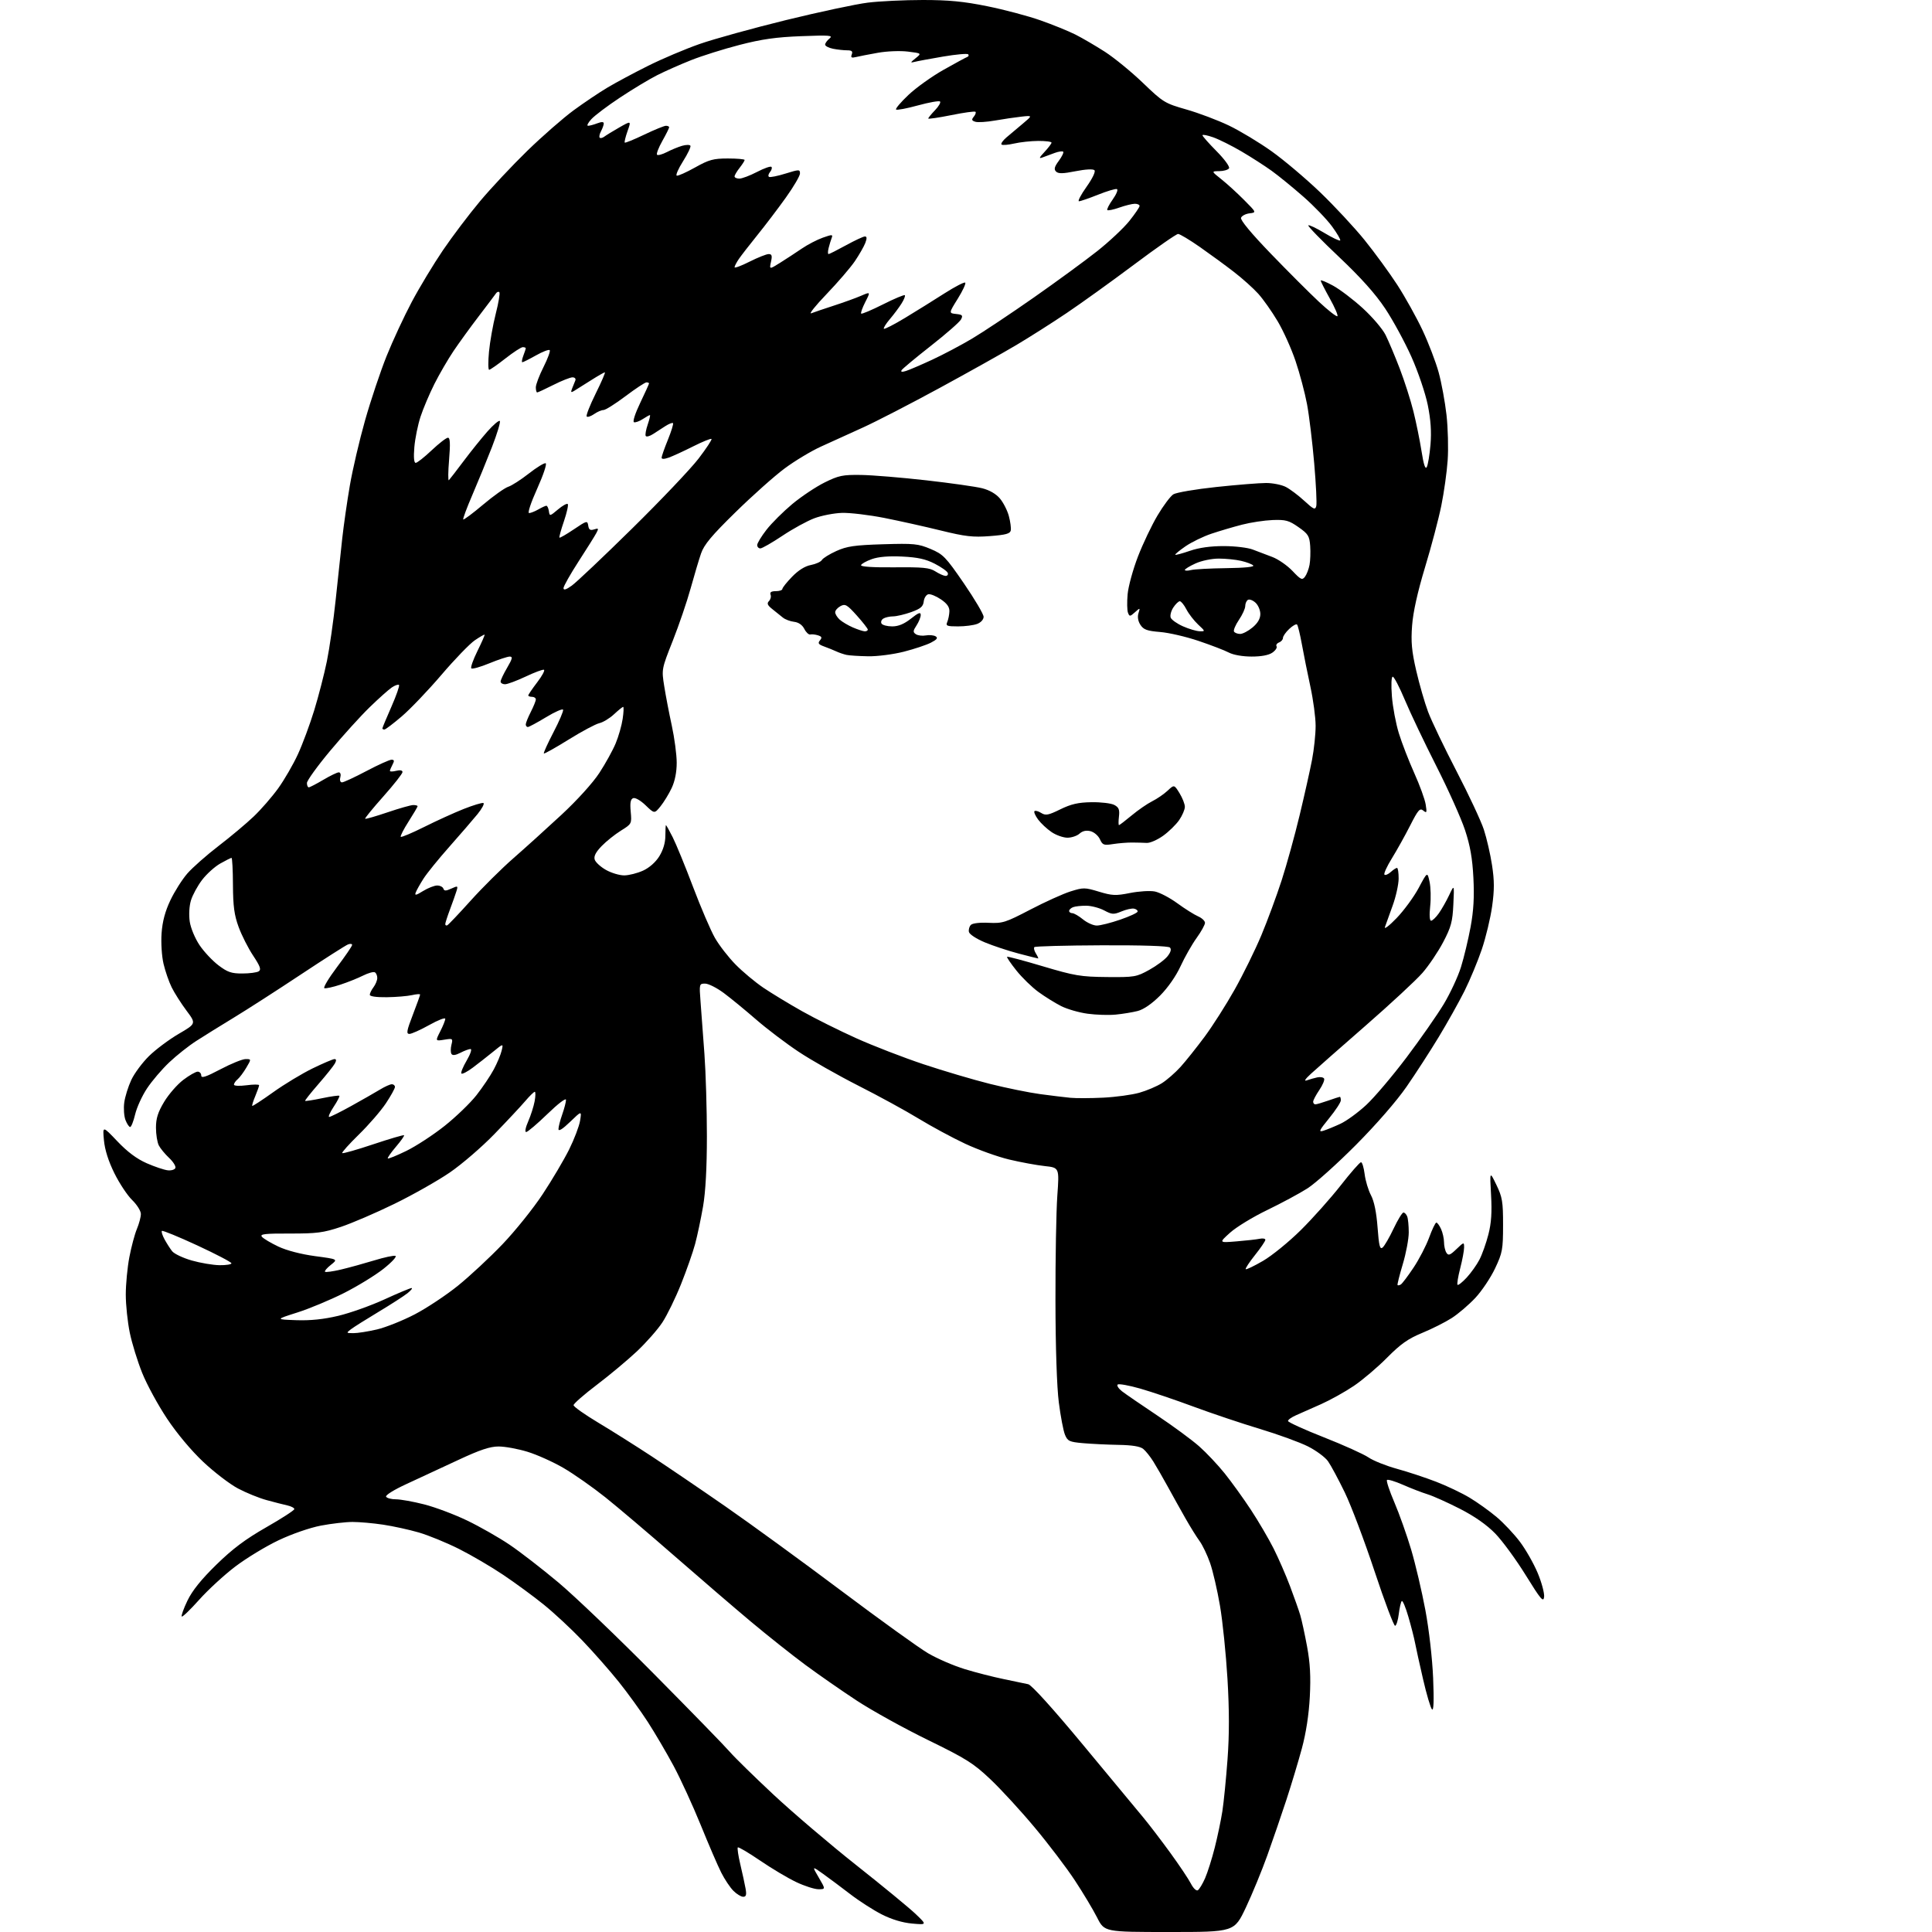 <?xml version="1.0" encoding="UTF-8" standalone="no"?>
<svg 
  version="1.1" 
  xmlns="http://www.w3.org/2000/svg" 
  xmlns:xlink="http://www.w3.org/1999/xlink" 
  xmlns:svg="http://www.w3.org/2000/svg"
  xmlns:rdf="http://www.w3.org/1999/02/22-rdf-syntax-ns#"
  xmlns:cc="http://creativecommons.org/ns#"
  xmlns:dc="http://purl.org/dc/elements/1.1/"
  viewBox="0 0 768 768"
  width="768"
  height="768"
>
<style>svg {background-color: white; }</style>"
<path stroke="none" fill="black" fill-rule="evenodd" d="M464.84,768.00C439.03,768.00 439.03,768.00 436.12,762.25C434.52,759.09 430.54,752.45 427.28,747.50C424.02,742.54 416.85,733.09 411.34,726.50C405.84,719.90 397.89,711.25 393.70,707.29C386.95,700.90 384.08,699.10 368.78,691.63C359.28,686.99 346.60,679.97 340.61,676.04C334.62,672.11 325.40,665.70 320.11,661.79C314.83,657.88 305.10,650.16 298.50,644.63C291.90,639.10 278.26,627.38 268.18,618.58C258.11,609.78 245.73,599.28 240.68,595.24C235.63,591.21 228.12,585.94 224.00,583.54C219.88,581.14 213.42,578.24 209.64,577.09C205.87,575.94 200.73,575.00 198.21,575.00C194.75,575.00 190.78,576.33 182.06,580.41C175.70,583.39 166.53,587.65 161.67,589.88C156.60,592.21 153.12,594.38 153.48,594.97C153.83,595.54 155.59,596.00 157.40,596.00C159.20,596.00 164.24,596.90 168.59,598.01C172.94,599.11 180.63,602.00 185.68,604.43C190.74,606.86 198.32,611.18 202.54,614.03C206.76,616.87 215.50,623.64 221.97,629.06C228.44,634.48 245.67,650.97 260.25,665.71C274.84,680.44 288.29,694.26 290.14,696.42C291.99,698.57 299.80,706.22 307.50,713.42C315.21,720.61 330.04,733.25 340.47,741.50C350.90,749.75 361.48,758.45 363.97,760.83C368.50,765.17 368.50,765.17 362.56,764.64C358.74,764.30 354.45,763.00 350.54,761.02C347.19,759.32 341.54,755.69 337.98,752.95C334.41,750.21 329.53,746.56 327.13,744.85C322.76,741.74 322.76,741.74 325.48,746.37C328.19,751.00 328.19,751.00 325.35,751.00C323.78,751.00 319.80,749.72 316.50,748.15C313.20,746.59 306.74,742.74 302.14,739.60C297.53,736.46 293.55,734.11 293.29,734.38C293.02,734.65 293.48,737.71 294.30,741.18C295.13,744.66 296.06,748.96 296.38,750.75C296.82,753.24 296.60,754.00 295.43,754.00C294.59,754.00 292.84,752.93 291.54,751.63C290.23,750.32 288.05,747.06 286.70,744.38C285.34,741.69 281.68,733.20 278.56,725.50C275.43,717.80 270.58,707.23 267.78,702.00C264.97,696.77 260.35,688.90 257.51,684.50C254.66,680.10 249.45,672.90 245.92,668.50C242.39,664.10 235.90,656.73 231.50,652.13C227.10,647.53 220.16,641.08 216.08,637.80C212.01,634.51 204.79,629.22 200.04,626.03C195.30,622.84 187.39,618.21 182.46,615.73C177.53,613.26 170.35,610.31 166.50,609.19C162.65,608.07 156.26,606.67 152.31,606.08C148.35,605.48 142.88,605.00 140.15,605.00C137.41,605.00 131.74,605.66 127.53,606.46C123.13,607.31 116.00,609.78 110.70,612.30C105.64,614.70 97.90,619.41 93.50,622.75C89.10,626.09 82.64,632.04 79.14,635.97C75.64,639.89 72.54,642.87 72.25,642.59C71.97,642.30 72.98,639.46 74.51,636.28C76.43,632.29 79.99,627.86 85.99,622.00C92.47,615.66 97.52,611.88 105.84,607.12C111.98,603.62 117.00,600.36 117.00,599.89C117.00,599.42 115.76,598.77 114.25,598.43C112.74,598.10 109.03,597.15 106.00,596.32C102.97,595.50 97.84,593.41 94.60,591.69C91.35,589.97 85.15,585.22 80.81,581.14C76.06,576.67 70.33,569.83 66.42,563.95C62.84,558.58 58.40,550.43 56.55,545.83C54.69,541.23 52.46,534.01 51.59,529.78C50.72,525.55 50.00,518.73 50.00,514.63C50.00,510.53 50.64,503.83 51.42,499.74C52.20,495.65 53.55,490.61 54.42,488.53C55.29,486.45 56.00,483.77 56.00,482.57C56.00,481.37 54.44,478.88 52.54,477.04C50.64,475.20 47.46,470.40 45.47,466.38C43.11,461.61 41.67,457.07 41.32,453.29C40.77,447.50 40.77,447.50 46.64,453.67C50.65,457.89 54.34,460.65 58.31,462.40C61.51,463.80 65.28,465.07 66.71,465.22C68.13,465.37 69.49,464.94 69.72,464.27C69.96,463.59 68.83,461.79 67.20,460.27C65.58,458.74 63.74,456.52 63.13,455.32C62.51,454.11 62.00,450.94 62.00,448.27C62.00,444.57 62.77,442.13 65.25,438.00C67.04,435.02 70.45,431.10 72.83,429.29C75.21,427.48 77.80,426.00 78.58,426.00C79.36,426.00 80.00,426.69 80.00,427.54C80.00,428.71 81.85,428.11 87.67,425.04C91.88,422.82 96.37,421.00 97.63,421.00C99.93,421.00 99.93,421.00 97.91,424.42C96.80,426.30 95.24,428.38 94.45,429.04C93.65,429.70 93.00,430.66 93.00,431.16C93.00,431.67 95.17,431.78 98.00,431.41C100.75,431.04 103.00,431.04 103.00,431.40C103.00,431.77 102.32,433.69 101.49,435.69C100.65,437.68 100.11,439.44 100.27,439.61C100.44,439.77 104.18,437.33 108.59,434.18C112.99,431.03 120.04,426.77 124.24,424.72C128.44,422.68 132.37,421.00 132.97,421.00C133.71,421.00 133.76,421.57 133.12,422.75C132.60,423.71 129.66,427.39 126.59,430.92C123.52,434.45 121.13,437.47 121.29,437.62C121.44,437.78 124.48,437.30 128.03,436.56C131.59,435.82 134.68,435.38 134.90,435.59C135.11,435.79 134.10,437.77 132.63,439.98C131.17,442.19 130.37,444.00 130.86,444.00C131.35,444.00 135.30,442.04 139.63,439.64C143.96,437.24 149.07,434.32 151.00,433.15C152.93,431.97 155.06,431.01 155.75,431.00C156.44,431.00 157.00,431.49 157.00,432.08C157.00,432.67 155.38,435.61 153.39,438.60C151.40,441.59 146.58,447.16 142.68,450.97C138.77,454.79 135.79,458.12 136.04,458.38C136.30,458.63 141.85,457.06 148.38,454.87C154.90,452.69 160.41,451.08 160.61,451.28C160.82,451.49 159.36,453.55 157.38,455.87C155.39,458.20 153.94,460.28 154.16,460.50C154.38,460.72 157.70,459.37 161.53,457.50C165.36,455.63 172.20,451.17 176.72,447.58C181.24,443.99 186.94,438.49 189.40,435.36C191.85,432.23 194.96,427.61 196.30,425.09C197.65,422.56 199.05,419.21 199.42,417.63C200.10,414.75 200.10,414.75 195.96,418.13C193.68,419.98 190.06,422.82 187.92,424.42C185.77,426.03 183.75,427.08 183.42,426.75C183.09,426.42 184.03,424.10 185.51,421.58C187.00,419.04 187.68,417.00 187.05,417.00C186.42,417.00 184.60,417.67 183.01,418.50C181.06,419.50 179.90,419.65 179.46,418.94C179.10,418.36 179.10,416.72 179.46,415.30C180.08,412.82 179.97,412.74 176.57,413.30C173.03,413.87 173.03,413.87 175.01,409.97C176.11,407.83 177.00,405.59 177.00,404.99C177.00,404.39 174.14,405.50 170.65,407.45C167.16,409.40 163.60,411.00 162.74,411.00C161.44,411.00 161.66,409.73 164.09,403.44C165.69,399.28 167.00,395.64 167.00,395.36C167.00,395.07 165.54,395.17 163.75,395.58C161.96,395.98 157.46,396.36 153.75,396.41C149.61,396.46 147.00,396.09 147.00,395.44C147.00,394.86 147.66,393.51 148.47,392.44C149.28,391.37 149.95,389.74 149.97,388.81C149.99,387.88 149.57,386.85 149.03,386.52C148.50,386.19 146.37,386.78 144.28,387.83C142.20,388.87 138.14,390.50 135.25,391.44C132.36,392.39 129.52,393.01 128.95,392.82C128.38,392.63 130.62,388.88 133.93,384.48C137.24,380.09 139.96,376.11 139.97,375.64C139.99,375.17 139.25,375.07 138.33,375.43C137.41,375.78 128.97,381.17 119.58,387.39C110.19,393.62 98.22,401.32 93.00,404.49C87.78,407.66 81.03,411.85 78.01,413.80C74.99,415.74 70.16,419.57 67.27,422.31C64.37,425.05 60.41,429.69 58.46,432.63C56.50,435.57 54.37,440.23 53.72,442.99C53.06,445.75 52.17,448.00 51.74,448.00C51.31,448.00 50.47,446.76 49.89,445.25C49.30,443.74 49.08,440.61 49.39,438.29C49.70,435.98 50.96,431.93 52.19,429.29C53.42,426.66 56.61,422.37 59.27,419.76C61.93,417.16 67.23,413.20 71.05,410.97C78.00,406.91 78.00,406.91 74.11,401.71C71.97,398.84 69.34,394.70 68.25,392.50C67.16,390.30 65.70,386.09 65.01,383.14C64.30,380.13 63.96,374.80 64.23,370.99C64.57,366.26 65.64,362.27 67.74,357.85C69.39,354.36 72.43,349.58 74.47,347.23C76.52,344.88 82.08,339.97 86.84,336.31C91.61,332.66 97.90,327.38 100.84,324.58C103.77,321.79 108.17,316.73 110.61,313.34C113.05,309.95 116.56,303.88 118.42,299.84C120.28,295.80 123.20,287.93 124.91,282.35C126.62,276.76 128.89,267.99 129.94,262.85C130.99,257.71 132.56,246.75 133.43,238.50C134.29,230.25 135.47,219.22 136.05,214.00C136.63,208.78 137.98,199.32 139.07,193.00C140.15,186.68 142.88,175.00 145.13,167.06C147.38,159.13 151.23,147.65 153.67,141.56C156.11,135.48 160.62,125.78 163.69,120.00C166.76,114.22 172.33,105.00 176.06,99.50C179.80,94.00 186.43,85.22 190.81,80.00C195.18,74.78 203.65,65.75 209.63,59.93C215.61,54.12 223.88,46.90 228.00,43.87C232.12,40.85 238.20,36.76 241.50,34.80C244.80,32.83 252.04,28.95 257.60,26.18C263.15,23.40 272.37,19.50 278.10,17.49C283.82,15.49 299.30,11.21 312.50,7.97C325.70,4.74 340.31,1.62 344.97,1.05C349.63,0.47 359.48,0.00 366.85,0.00C377.15,-0.00 383.08,0.57 392.48,2.48C399.20,3.84 408.71,6.36 413.60,8.09C418.50,9.81 424.75,12.36 427.50,13.74C430.25,15.13 435.54,18.22 439.26,20.61C442.97,23.01 449.77,28.57 454.35,32.97C462.38,40.68 463.01,41.07 471.59,43.52C476.49,44.92 484.10,47.79 488.50,49.90C492.90,52.01 500.53,56.61 505.46,60.12C510.39,63.63 519.06,70.96 524.74,76.40C530.41,81.85 538.37,90.40 542.42,95.40C546.46,100.41 552.33,108.44 555.45,113.25C558.57,118.07 563.08,126.17 565.47,131.25C567.86,136.34 570.75,143.88 571.88,148.00C573.02,152.12 574.42,159.76 575.01,164.97C575.59,170.18 575.80,178.28 575.47,182.97C575.15,187.66 574.01,195.78 572.94,201.02C571.88,206.26 568.97,217.28 566.47,225.52C563.50,235.35 561.73,243.31 561.33,248.67C560.84,255.19 561.17,258.80 562.97,266.60C564.21,271.98 566.33,279.33 567.68,282.94C569.03,286.55 574.11,297.15 578.96,306.50C583.82,315.85 588.72,326.32 589.85,329.76C590.98,333.21 592.45,339.59 593.11,343.94C594.05,350.07 594.06,353.75 593.14,360.30C592.49,364.94 590.65,372.62 589.05,377.36C587.44,382.10 584.33,389.58 582.14,393.97C579.94,398.36 575.34,406.57 571.92,412.22C568.49,417.88 562.74,426.77 559.13,431.98C555.23,437.63 547.11,446.97 539.04,455.09C531.59,462.59 522.91,470.37 519.74,472.40C516.57,474.42 509.37,478.29 503.74,481.01C498.11,483.72 491.48,487.76 489.00,489.99C484.50,494.05 484.50,494.05 491.50,493.47C495.35,493.16 499.51,492.69 500.75,492.43C501.99,492.17 503.00,492.36 503.00,492.85C503.00,493.34 501.15,496.07 498.88,498.91C496.61,501.76 494.95,504.29 495.19,504.52C495.43,504.76 498.51,503.28 502.05,501.23C505.59,499.18 512.35,493.68 517.08,489.00C521.81,484.32 528.93,476.34 532.92,471.25C536.90,466.16 540.54,462.00 541.02,462.00C541.49,462.00 542.14,464.14 542.47,466.75C542.79,469.36 543.93,473.13 544.98,475.12C546.24,477.49 547.15,481.90 547.60,487.87C548.16,495.32 548.53,496.80 549.62,495.90C550.35,495.29 552.31,491.92 553.97,488.40C555.64,484.88 557.40,482.00 557.89,482.00C558.38,482.00 559.06,482.71 559.39,483.58C559.73,484.45 560.00,487.29 560.00,489.89C560.00,492.49 558.93,498.19 557.62,502.56C556.31,506.93 555.38,510.66 555.55,510.85C555.73,511.04 556.31,510.92 556.86,510.59C557.41,510.25 559.67,507.25 561.90,503.91C564.13,500.58 566.92,495.19 568.11,491.93C569.30,488.67 570.59,486.00 570.97,486.00C571.36,486.00 572.20,487.15 572.84,488.55C573.48,489.95 574.01,492.31 574.02,493.80C574.02,495.28 574.45,497.17 574.97,497.98C575.75,499.22 576.41,498.98 578.95,496.55C581.95,493.68 582.00,493.67 582.00,495.92C582.00,497.18 581.30,500.91 580.44,504.22C579.59,507.52 579.12,510.45 579.39,510.73C579.67,511.01 581.31,509.72 583.02,507.87C584.74,506.01 587.02,502.81 588.09,500.75C589.17,498.69 590.77,494.19 591.65,490.75C592.83,486.18 593.11,481.95 592.72,475.00C592.18,465.50 592.18,465.50 594.84,471.00C597.20,475.89 597.50,477.67 597.49,487.00C597.48,496.71 597.25,498.01 594.31,504.22C592.56,507.92 589.03,513.19 586.47,515.93C583.90,518.67 579.69,522.27 577.11,523.93C574.53,525.59 569.22,528.26 565.31,529.87C559.71,532.18 556.76,534.27 551.35,539.73C547.58,543.54 541.65,548.57 538.18,550.91C534.70,553.26 528.85,556.52 525.18,558.16C521.50,559.80 517.04,561.78 515.25,562.56C513.46,563.33 512.00,564.37 512.00,564.86C512.00,565.34 518.41,568.27 526.25,571.35C534.09,574.44 542.08,578.04 544.01,579.36C545.94,580.67 551.04,582.71 555.35,583.89C559.65,585.07 566.64,587.38 570.89,589.02C575.13,590.65 581.15,593.52 584.25,595.39C587.35,597.26 592.16,600.70 594.94,603.05C597.72,605.39 601.87,609.80 604.17,612.85C606.47,615.89 609.65,621.47 611.24,625.25C612.82,629.02 613.98,633.32 613.81,634.79C613.54,637.09 612.50,635.85 606.50,626.16C602.65,619.94 597.19,612.48 594.36,609.58C591.01,606.14 586.16,602.75 580.36,599.78C575.49,597.29 569.70,594.69 567.50,594.01C565.30,593.33 560.90,591.64 557.73,590.24C554.56,588.85 551.68,587.98 551.35,588.32C551.01,588.66 552.33,592.66 554.29,597.22C556.24,601.77 559.24,610.23 560.96,616.00C562.67,621.77 565.21,632.58 566.60,640.00C568.06,647.81 569.36,659.19 569.69,667.00C570.06,676.09 569.92,680.17 569.24,679.50C568.68,678.95 567.08,673.55 565.69,667.50C564.29,661.45 562.85,654.92 562.49,653.00C562.13,651.08 560.94,646.42 559.84,642.65C558.75,638.89 557.57,636.10 557.22,636.45C556.87,636.80 556.34,639.10 556.04,641.57C555.74,644.04 555.09,646.16 554.59,646.28C554.08,646.40 550.41,636.67 546.43,624.67C542.45,612.66 537.12,598.54 534.59,593.31C532.05,588.07 529.04,582.47 527.90,580.86C526.76,579.25 523.18,576.61 519.95,574.98C516.73,573.35 508.11,570.21 500.80,568.01C493.48,565.81 481.65,561.83 474.50,559.18C467.35,556.52 457.79,553.29 453.27,551.99C448.74,550.70 444.69,549.97 444.28,550.39C443.87,550.80 444.65,552.00 446.01,553.06C447.38,554.12 453.68,558.44 460.00,562.66C466.32,566.88 473.84,572.42 476.71,574.96C479.58,577.50 484.14,582.34 486.85,585.72C489.56,589.10 494.25,595.61 497.26,600.18C500.27,604.76 504.32,611.67 506.27,615.54C508.22,619.41 511.16,626.16 512.81,630.54C514.46,634.92 516.29,640.08 516.86,642.00C517.44,643.92 518.66,649.55 519.58,654.50C520.80,661.12 521.09,666.41 520.67,674.50C520.30,681.56 519.17,688.90 517.52,695.00C516.11,700.23 513.33,709.45 511.35,715.50C509.36,721.55 505.97,731.45 503.80,737.50C501.63,743.55 497.79,752.89 495.26,758.25C490.65,768.00 490.65,768.00 464.84,768.00zM476.16,751.40C476.74,751.04 478.04,748.89 479.04,746.62C480.03,744.35 481.76,738.90 482.87,734.50C483.99,730.10 485.35,723.58 485.91,720.00C486.46,716.42 487.39,707.14 487.96,699.37C488.69,689.49 488.68,679.85 487.94,667.37C487.35,657.54 486.02,644.46 484.96,638.30C483.91,632.13 482.14,624.48 481.02,621.30C479.90,618.11 478.03,614.20 476.86,612.61C475.69,611.02 473.17,606.97 471.26,603.61C469.35,600.25 466.19,594.58 464.23,591.00C462.27,587.42 459.67,582.92 458.47,580.99C457.26,579.05 455.47,576.80 454.48,575.99C453.26,574.97 450.11,574.45 444.59,574.36C440.14,574.28 433.80,573.97 430.50,573.68C425.08,573.20 424.39,572.87 423.34,570.32C422.70,568.77 421.60,563.00 420.90,557.50C420.11,551.40 419.59,535.60 419.56,517.00C419.53,500.23 419.86,481.47 420.30,475.33C421.10,464.16 421.10,464.16 415.30,463.53C412.11,463.19 405.75,462.02 401.17,460.93C396.59,459.84 388.72,457.01 383.67,454.65C378.63,452.29 370.33,447.81 365.22,444.70C360.12,441.58 349.32,435.68 341.22,431.58C333.13,427.47 322.40,421.39 317.40,418.05C312.39,414.72 304.80,408.96 300.53,405.25C296.26,401.54 290.50,396.81 287.73,394.75C284.96,392.69 281.62,391.00 280.30,391.00C277.96,391.00 277.93,391.12 278.48,398.25C278.78,402.24 279.48,411.55 280.02,418.95C280.56,426.35 281.00,441.03 281.00,451.57C281.00,464.27 280.48,473.73 279.47,479.62C278.62,484.50 277.21,491.20 276.32,494.50C275.44,497.80 272.91,505.00 270.71,510.50C268.51,516.00 265.18,522.83 263.31,525.67C261.44,528.52 256.88,533.69 253.19,537.17C249.49,540.65 242.31,546.65 237.23,550.50C232.16,554.35 228.00,557.98 228.00,558.58C228.00,559.17 232.39,562.28 237.75,565.49C243.11,568.70 252.68,574.73 259.00,578.88C265.32,583.03 278.60,592.05 288.50,598.92C298.40,605.79 319.07,620.84 334.43,632.37C349.80,643.91 365.32,655.08 368.93,657.20C372.54,659.32 379.10,662.16 383.50,663.50C387.90,664.85 394.88,666.63 399.00,667.47C403.12,668.31 407.51,669.23 408.74,669.51C410.11,669.83 418.54,679.16 430.66,693.77C441.48,706.82 452.21,719.75 454.49,722.50C456.78,725.25 461.59,731.55 465.19,736.50C468.79,741.45 472.49,746.98 473.41,748.78C474.35,750.62 475.56,751.77 476.16,751.40zM140.50,529.95C142.15,529.96 146.37,529.29 149.88,528.47C153.38,527.64 160.13,524.94 164.88,522.47C169.62,520.00 177.35,514.87 182.05,511.08C186.75,507.28 194.72,499.86 199.76,494.59C204.80,489.32 211.98,480.38 215.71,474.72C219.45,469.07 224.17,461.08 226.22,456.97C228.26,452.86 230.23,447.70 230.59,445.50C231.24,441.50 231.24,441.50 226.62,445.96C223.62,448.86 222.00,449.86 222.00,448.83C222.00,447.96 222.67,445.34 223.50,443.00C224.32,440.66 225.00,438.05 225.00,437.21C225.00,436.32 221.84,438.73 217.61,442.83C213.54,446.77 209.74,450.00 209.16,450.00C208.56,450.00 208.90,448.20 209.98,445.75C211.00,443.41 212.15,439.81 212.53,437.75C212.91,435.69 212.93,434.00 212.58,434.00C212.23,434.00 210.50,435.69 208.75,437.75C206.99,439.81 201.50,445.69 196.54,450.80C191.59,455.92 183.60,462.80 178.80,466.09C173.99,469.38 164.08,474.99 156.78,478.55C149.48,482.12 139.90,486.24 135.50,487.71C128.54,490.03 125.91,490.37 115.26,490.35C105.24,490.32 103.22,490.55 104.11,491.63C104.71,492.36 107.65,494.11 110.65,495.53C113.95,497.09 119.68,498.58 125.24,499.33C134.39,500.55 134.39,500.55 131.54,502.79C129.98,504.02 128.92,505.26 129.20,505.54C129.48,505.82 132.36,505.42 135.61,504.65C138.85,503.88 144.75,502.25 148.73,501.04C152.70,499.82 156.51,499.00 157.19,499.23C157.87,499.46 155.74,501.76 152.46,504.36C149.18,506.96 142.08,511.31 136.68,514.03C131.28,516.75 122.96,520.22 118.18,521.74C109.50,524.50 109.50,524.50 117.74,524.79C123.41,524.99 128.62,524.45 134.48,523.06C139.16,521.95 147.43,519.01 152.85,516.52C158.27,514.03 163.11,512.01 163.61,512.02C164.10,512.03 163.38,512.95 162.00,514.06C160.62,515.16 155.45,518.50 150.50,521.47C145.55,524.44 140.60,527.56 139.50,528.40C137.57,529.89 137.60,529.94 140.50,529.95zM87.25,502.93C89.86,502.97 92.00,502.63 92.00,502.18C92.00,501.73 85.90,498.54 78.44,495.08C70.97,491.62 64.64,489.03 64.36,489.31C64.08,489.59 64.55,491.09 65.41,492.66C66.26,494.22 67.62,496.35 68.43,497.38C69.25,498.41 72.74,500.07 76.20,501.06C79.67,502.05 84.64,502.89 87.25,502.93zM526.10,449.48C527.42,449.07 530.47,447.82 532.88,446.70C535.28,445.58 539.88,442.23 543.09,439.25C546.30,436.28 553.50,427.79 559.08,420.40C564.66,413.00 571.34,403.42 573.93,399.12C576.51,394.82 579.59,388.20 580.77,384.40C581.95,380.61 583.66,373.45 584.58,368.50C585.78,362.02 586.09,356.54 585.70,348.96C585.31,341.22 584.42,336.17 582.37,329.96C580.83,325.31 575.70,313.85 570.95,304.50C566.21,295.15 560.59,283.34 558.46,278.25C556.32,273.16 554.16,269.00 553.64,269.00C553.09,269.00 552.95,272.16 553.30,276.75C553.63,281.01 554.88,287.65 556.07,291.50C557.26,295.35 560.01,302.45 562.18,307.28C564.36,312.12 566.41,317.74 566.73,319.78C567.26,323.06 567.15,323.35 565.78,322.22C564.43,321.11 563.73,321.91 560.56,328.16C558.54,332.13 555.27,338.00 553.29,341.21C551.31,344.41 549.99,347.32 550.34,347.68C550.70,348.03 551.81,347.57 552.82,346.66C553.83,345.75 554.96,345.00 555.33,345.00C555.70,345.00 555.99,346.91 555.98,349.25C555.97,351.59 554.90,356.43 553.60,360.00C552.31,363.57 550.93,367.40 550.54,368.50C550.15,369.60 552.23,368.01 555.16,364.97C558.10,361.92 562.05,356.52 563.95,352.97C567.40,346.50 567.40,346.50 568.27,350.50C568.75,352.70 568.86,357.09 568.52,360.25C568.14,363.76 568.28,366.00 568.88,366.00C569.42,366.00 570.80,364.68 571.95,363.07C573.09,361.46 574.95,358.20 576.07,355.82C578.11,351.50 578.11,351.50 577.73,359.51C577.41,366.40 576.84,368.51 573.68,374.53C571.65,378.39 567.93,383.90 565.41,386.78C562.90,389.66 552.72,399.10 542.79,407.76C532.87,416.41 523.12,425.00 521.13,426.83C518.80,428.97 518.22,429.91 519.50,429.45C520.60,429.06 522.46,428.53 523.63,428.28C524.81,428.02 526.02,428.23 526.34,428.74C526.65,429.25 525.81,431.29 524.46,433.28C523.11,435.27 522.00,437.37 522.00,437.95C522.00,438.53 522.39,439.00 522.87,439.00C523.36,439.00 525.66,438.32 528.00,437.50C530.34,436.68 532.42,436.00 532.63,436.00C532.83,436.00 533.00,436.63 533.00,437.41C533.00,438.18 530.91,441.38 528.35,444.52C524.34,449.45 524.03,450.13 526.10,449.48zM438.50,436.34C443.45,436.10 449.92,435.22 452.87,434.39C455.82,433.56 459.87,431.84 461.87,430.58C463.87,429.32 467.21,426.40 469.29,424.10C471.37,421.80 475.67,416.40 478.86,412.11C482.04,407.82 487.42,399.38 490.80,393.36C494.18,387.34 498.95,377.65 501.39,371.82C503.83,366.00 507.47,356.13 509.49,349.90C511.50,343.67 514.72,332.03 516.63,324.04C518.55,316.04 520.77,306.12 521.56,302.00C522.35,297.88 522.99,291.80 522.98,288.50C522.98,285.20 522.04,278.23 520.91,273.00C519.78,267.77 518.26,260.21 517.53,256.19C516.80,252.16 515.93,248.60 515.60,248.27C515.27,247.93 513.87,248.71 512.50,250.00C511.12,251.29 510.00,252.90 510.00,253.57C510.00,254.24 509.30,255.06 508.44,255.39C507.58,255.72 507.13,256.41 507.45,256.92C507.77,257.44 507.03,258.57 505.79,259.43C504.36,260.44 501.39,261.00 497.53,260.99C493.97,260.99 490.27,260.34 488.50,259.41C486.85,258.54 481.45,256.46 476.50,254.79C471.55,253.11 464.66,251.51 461.18,251.23C456.00,250.81 454.59,250.30 453.35,248.41C452.39,246.95 452.10,245.25 452.55,243.80C453.26,241.52 453.24,241.52 451.15,243.39C449.20,245.13 448.99,245.15 448.39,243.57C448.03,242.63 447.97,239.31 448.25,236.18C448.54,233.06 450.39,226.32 452.36,221.22C454.33,216.12 457.83,208.77 460.14,204.89C462.44,201.01 465.27,197.24 466.41,196.51C467.56,195.78 475.25,194.47 483.50,193.59C491.75,192.71 500.66,192.00 503.30,192.00C505.94,192.00 509.48,192.71 511.16,193.58C512.85,194.46 516.15,196.94 518.49,199.10C522.20,202.52 522.82,202.79 523.24,201.18C523.51,200.16 523.14,192.48 522.41,184.11C521.69,175.74 520.41,165.18 519.56,160.65C518.71,156.12 516.66,148.41 515.00,143.51C513.35,138.61 510.14,131.48 507.87,127.67C505.60,123.85 502.14,118.94 500.17,116.76C498.20,114.58 493.88,110.70 490.57,108.15C487.27,105.59 481.19,101.14 477.06,98.25C472.93,95.36 468.99,93.00 468.31,93.00C467.62,93.00 459.74,98.49 450.78,105.20C441.83,111.90 429.77,120.57 424.00,124.45C418.23,128.34 409.23,134.05 404.00,137.16C398.77,140.27 385.05,147.95 373.50,154.23C361.95,160.51 348.23,167.59 343.00,169.96C337.77,172.33 330.28,175.74 326.34,177.53C322.41,179.32 315.88,183.25 311.84,186.26C307.80,189.27 299.04,197.08 292.37,203.62C282.92,212.87 279.89,216.49 278.68,220.00C277.83,222.47 275.96,228.75 274.52,233.95C273.08,239.15 269.90,248.49 267.44,254.71C262.99,265.96 262.97,266.05 264.04,272.76C264.62,276.47 265.98,283.53 267.05,288.45C268.12,293.38 269.00,300.02 269.00,303.21C269.00,306.94 268.28,310.54 267.00,313.26C265.90,315.59 263.91,318.85 262.58,320.50C260.15,323.50 260.15,323.50 256.64,320.12C254.66,318.20 252.51,316.97 251.70,317.28C250.65,317.69 250.39,319.09 250.72,322.67C251.15,327.45 251.11,327.53 246.83,330.19C244.45,331.67 240.99,334.43 239.15,336.34C236.81,338.76 235.98,340.38 236.41,341.72C236.75,342.78 238.77,344.62 240.90,345.82C243.03,347.02 246.29,347.99 248.14,347.98C249.99,347.97 253.34,347.12 255.60,346.10C258.12,344.95 260.61,342.76 262.09,340.37C263.63,337.88 264.49,334.99 264.49,332.25C264.50,329.91 264.60,328.00 264.73,328.00C264.86,328.00 266.07,330.17 267.41,332.82C268.75,335.47 272.40,344.36 275.50,352.57C278.61,360.78 282.52,369.90 284.19,372.82C285.86,375.75 289.54,380.50 292.37,383.38C295.19,386.26 300.20,390.44 303.50,392.67C306.80,394.89 313.71,399.09 318.87,401.99C324.02,404.89 333.69,409.71 340.37,412.71C347.04,415.72 359.02,420.35 367.00,423.02C374.98,425.68 386.90,429.21 393.50,430.86C400.10,432.51 409.10,434.34 413.50,434.93C417.90,435.52 423.30,436.18 425.50,436.39C427.70,436.60 433.55,436.58 438.50,436.34zM443.50,403.32C440.75,403.59 435.73,403.43 432.35,402.97C428.97,402.52 424.24,401.15 421.85,399.95C419.46,398.74 415.38,396.21 412.79,394.32C410.20,392.43 406.26,388.60 404.03,385.79C401.79,382.99 400.13,380.54 400.33,380.34C400.53,380.14 406.95,381.85 414.59,384.13C427.18,387.88 429.59,388.29 440.00,388.39C450.97,388.49 451.74,388.36 456.84,385.54C459.78,383.91 463.06,381.47 464.12,380.12C465.41,378.48 465.72,377.32 465.06,376.66C464.44,376.04 454.12,375.71 437.92,375.77C423.55,375.83 411.51,376.15 411.18,376.49C410.85,376.82 411.12,377.97 411.80,379.05C412.47,380.12 412.86,381.00 412.67,381.00C412.48,381.00 408.99,380.12 404.91,379.05C400.83,377.98 394.80,375.98 391.50,374.61C388.11,373.20 385.35,371.39 385.16,370.45C384.97,369.54 385.32,368.28 385.94,367.66C386.60,367.00 389.54,366.65 393.01,366.83C398.54,367.10 399.70,366.73 409.55,361.59C415.38,358.55 422.57,355.29 425.53,354.36C430.64,352.75 431.23,352.75 436.86,354.46C442.11,356.05 443.55,356.11 449.21,354.98C452.74,354.28 457.17,354.01 459.06,354.38C460.95,354.75 464.98,356.85 468.00,359.06C471.02,361.27 474.74,363.60 476.25,364.26C477.76,364.91 479.00,366.07 479.00,366.84C479.00,367.60 477.50,370.32 475.66,372.87C473.83,375.41 470.96,380.45 469.30,384.06C467.47,388.04 464.25,392.65 461.13,395.78C457.85,399.05 454.61,401.28 452.24,401.89C450.18,402.41 446.25,403.06 443.50,403.32zM96.33,386.98C99.17,386.98 102.11,386.59 102.85,386.12C103.91,385.44 103.43,384.11 100.63,379.88C98.66,376.92 96.07,371.80 94.86,368.50C93.12,363.76 92.65,360.25 92.60,351.75C92.58,345.84 92.32,341.01 92.03,341.02C91.74,341.03 89.72,342.04 87.55,343.27C85.37,344.50 82.12,347.44 80.32,349.80C78.53,352.15 76.54,355.82 75.90,357.94C75.22,360.20 75.03,363.70 75.43,366.37C75.81,368.92 77.53,373.04 79.31,375.69C81.06,378.30 84.45,381.91 86.83,383.72C90.44,386.46 92.01,387.00 96.33,386.98zM177.78,367.83C178.21,367.65 182.40,363.24 187.09,358.03C191.78,352.81 199.42,345.24 204.06,341.18C208.70,337.13 217.31,329.35 223.18,323.90C229.44,318.09 235.68,311.19 238.26,307.24C240.68,303.53 243.60,298.25 244.74,295.50C245.89,292.75 247.14,288.36 247.52,285.75C247.91,283.14 248.00,281.00 247.72,281.00C247.44,281.00 245.80,282.32 244.08,283.93C242.36,285.54 239.72,287.14 238.22,287.48C236.73,287.83 231.24,290.76 226.03,294.00C220.82,297.24 216.39,299.72 216.19,299.52C215.98,299.32 217.70,295.53 220.00,291.11C222.31,286.69 224.03,282.65 223.84,282.13C223.65,281.62 220.61,282.95 217.07,285.10C213.53,287.24 210.27,289.00 209.82,289.00C209.37,289.00 209.00,288.53 209.00,287.96C209.00,287.39 209.90,285.16 211.00,283.00C212.10,280.84 213.00,278.61 213.00,278.04C213.00,277.47 212.32,277.00 211.50,277.00C210.68,277.00 210.00,276.75 210.00,276.44C210.00,276.13 211.60,273.78 213.56,271.21C215.53,268.64 216.72,266.41 216.22,266.24C215.72,266.07 212.43,267.30 208.91,268.97C205.38,270.63 201.71,272.00 200.75,272.00C199.79,272.00 199.00,271.52 199.00,270.93C199.00,270.34 200.17,267.86 201.60,265.43C203.70,261.83 203.89,261.00 202.61,261.00C201.75,261.00 198.11,262.20 194.53,263.67C190.95,265.15 187.72,266.05 187.36,265.69C186.99,265.33 188.09,262.22 189.79,258.79C191.49,255.36 192.77,252.44 192.63,252.30C192.50,252.16 190.74,253.17 188.74,254.53C186.73,255.90 180.76,262.07 175.48,268.26C170.20,274.44 163.11,281.86 159.73,284.75C156.35,287.64 153.23,290.00 152.79,290.00C152.36,290.00 152.00,289.80 152.00,289.55C152.00,289.30 153.61,285.44 155.58,280.96C157.55,276.48 158.91,272.58 158.61,272.28C158.31,271.98 157.04,272.41 155.78,273.25C154.53,274.09 150.55,277.63 146.94,281.14C143.34,284.64 136.26,292.45 131.21,298.50C126.16,304.55 122.02,310.29 122.01,311.25C122.01,312.21 122.34,312.99 122.75,312.98C123.16,312.97 125.75,311.63 128.50,310.00C131.25,308.37 134.02,307.03 134.66,307.02C135.32,307.01 135.59,307.85 135.29,309.00C134.98,310.17 135.26,311.00 135.95,311.00C136.60,311.00 140.97,308.98 145.66,306.50C150.35,304.02 154.84,302.00 155.63,302.00C156.74,302.00 156.84,302.44 156.04,303.93C155.47,305.00 155.00,306.13 155.00,306.45C155.00,306.77 156.12,306.76 157.50,306.41C159.06,306.02 160.00,306.21 160.00,306.91C160.00,307.53 156.58,311.88 152.40,316.58C148.22,321.28 144.95,325.28 145.15,325.47C145.34,325.66 149.32,324.51 154.00,322.93C158.68,321.34 163.29,320.03 164.25,320.02C165.21,320.01 166.00,320.22 166.00,320.48C166.00,320.74 164.39,323.48 162.42,326.56C160.45,329.64 159.05,332.38 159.31,332.65C159.58,332.91 163.78,331.14 168.65,328.71C173.52,326.27 180.57,323.07 184.32,321.58C188.07,320.10 191.59,319.03 192.14,319.21C192.69,319.40 191.64,321.38 189.82,323.63C187.99,325.87 182.95,331.71 178.62,336.60C174.28,341.50 169.64,347.22 168.31,349.33C166.97,351.43 165.60,353.88 165.26,354.77C164.76,356.06 165.35,355.95 168.19,354.19C170.14,352.99 172.66,352.00 173.78,352.00C174.91,352.00 176.02,352.56 176.25,353.24C176.57,354.22 177.22,354.22 179.40,353.23C182.01,352.04 182.11,352.09 181.45,354.24C181.07,355.48 179.91,358.75 178.88,361.50C177.85,364.25 177.00,366.88 177.00,367.33C177.00,367.79 177.35,368.02 177.78,367.83zM436.00,367.92C437.38,367.92 441.56,366.87 445.29,365.58C449.03,364.30 452.15,362.86 452.22,362.37C452.30,361.89 451.65,361.36 450.78,361.20C449.91,361.03 447.66,361.53 445.78,362.32C442.71,363.60 442.03,363.56 438.94,361.91C437.05,360.91 433.85,360.06 431.83,360.04C429.81,360.02 427.45,360.27 426.58,360.61C425.71,360.94 425.00,361.62 425.00,362.11C425.00,362.60 425.56,363.00 426.25,363.00C426.94,363.01 428.85,364.12 430.50,365.47C432.15,366.82 434.62,367.93 436.00,367.92zM442.45,335.53C438.78,336.11 438.29,335.93 437.23,333.61C436.59,332.21 434.91,330.76 433.49,330.41C431.78,329.98 430.32,330.31 429.13,331.38C428.15,332.27 425.98,333.00 424.32,333.00C422.66,333.00 419.81,331.99 417.99,330.75C416.17,329.51 413.77,327.27 412.66,325.77C411.55,324.26 410.90,322.77 411.22,322.45C411.54,322.12 412.74,322.44 413.87,323.15C415.66,324.27 416.71,324.07 421.50,321.72C425.79,319.62 428.62,318.97 433.89,318.89C437.65,318.83 441.73,319.32 442.96,319.98C444.76,320.94 445.12,321.85 444.80,324.59C444.58,326.46 444.59,328.00 444.81,328.00C445.04,328.00 447.31,326.26 449.86,324.14C452.41,322.01 456.07,319.49 458.00,318.52C459.93,317.56 462.68,315.67 464.13,314.32C466.75,311.86 466.75,311.86 468.88,315.30C470.04,317.19 471.00,319.63 471.00,320.72C471.00,321.81 469.99,324.18 468.75,325.98C467.51,327.78 464.64,330.59 462.36,332.23C460.08,333.86 457.16,335.14 455.86,335.07C454.56,335.00 451.93,334.93 450.00,334.92C448.07,334.91 444.68,335.18 442.45,335.53zM345.09,260.88C341.47,260.82 337.60,260.57 336.50,260.33C335.40,260.09 333.60,259.48 332.50,258.97C331.40,258.46 329.21,257.57 327.64,257.00C325.34,256.17 325.01,255.69 325.94,254.57C326.86,253.46 326.70,253.04 325.16,252.55C324.08,252.21 322.71,252.06 322.10,252.22C321.49,252.37 320.42,251.38 319.73,250.00C318.92,248.41 317.43,247.38 315.65,247.18C314.11,247.00 312.10,246.24 311.18,245.48C310.25,244.73 308.38,243.22 307.00,242.12C305.08,240.60 304.77,239.86 305.67,238.95C306.32,238.29 306.61,237.14 306.31,236.38C305.95,235.42 306.59,235.00 308.39,235.00C309.83,235.00 311.00,234.60 311.00,234.12C311.00,233.64 312.74,231.45 314.87,229.26C317.36,226.69 320.01,225.03 322.34,224.60C324.32,224.22 326.30,223.32 326.72,222.60C327.15,221.87 329.75,220.26 332.50,219.02C336.68,217.14 339.72,216.70 351.00,216.35C363.34,215.98 364.97,216.14 369.92,218.22C374.92,220.33 375.92,221.36 383.17,231.91C387.47,238.19 391.00,244.16 391.00,245.18C391.00,246.27 389.92,247.46 388.43,248.02C387.02,248.56 383.60,249.00 380.83,249.00C376.40,249.00 375.88,248.79 376.55,247.25C376.96,246.29 377.35,244.40 377.40,243.06C377.47,241.34 376.49,239.93 374.05,238.27C372.15,236.98 369.90,236.06 369.05,236.22C368.20,236.39 367.37,237.67 367.20,239.08C366.96,241.13 365.96,241.98 362.20,243.33C359.62,244.25 356.38,245.01 355.00,245.02C353.62,245.03 351.88,245.42 351.12,245.90C350.36,246.38 350.05,247.28 350.43,247.89C350.81,248.50 352.71,249.00 354.67,249.00C357.12,249.00 359.41,248.05 362.11,245.92C365.09,243.55 366.00,243.21 366.00,244.45C366.00,245.34 365.25,247.22 364.33,248.62C362.90,250.80 362.87,251.31 364.08,252.11C364.86,252.63 366.65,252.85 368.05,252.59C369.45,252.34 371.20,252.51 371.94,252.96C372.94,253.58 372.47,254.22 370.09,255.45C368.33,256.37 363.46,257.99 359.28,259.06C355.07,260.13 348.74,260.95 345.09,260.88zM492.98,252.00C494.01,252.00 496.23,250.83 497.92,249.41C499.99,247.67 501.00,245.92 501.00,244.07C501.00,242.55 500.13,240.52 499.06,239.56C498.00,238.59 496.65,238.10 496.06,238.46C495.48,238.82 495.00,239.93 495.00,240.92C495.00,241.91 493.87,244.39 492.48,246.43C491.10,248.47 490.23,250.56 490.54,251.07C490.86,251.58 491.96,252.00 492.98,252.00zM343.75,250.96C344.44,250.98 344.98,250.66 344.96,250.25C344.93,249.84 342.96,247.32 340.57,244.65C336.72,240.36 335.98,239.94 334.11,240.94C332.95,241.56 332.00,242.66 332.00,243.38C332.00,244.10 332.80,245.41 333.78,246.30C334.76,247.19 337.12,248.59 339.03,249.42C340.94,250.24 343.06,250.94 343.75,250.96zM476.86,250.93C479.18,251.00 479.17,250.96 476.25,248.24C474.63,246.72 472.54,244.02 471.62,242.24C470.70,240.46 469.52,239.00 469.00,239.00C468.47,239.00 467.31,240.12 466.41,241.49C465.51,242.86 465.05,244.68 465.37,245.53C465.70,246.37 467.88,247.92 470.23,248.96C472.58,250.01 475.56,250.89 476.86,250.93zM227.25,232.83C229.04,231.57 239.85,221.34 251.27,210.10C262.70,198.86 274.58,186.35 277.68,182.31C280.77,178.27 283.09,174.75 282.83,174.49C282.56,174.23 279.25,175.58 275.45,177.49C271.65,179.40 267.30,181.40 265.77,181.93C263.99,182.55 263.00,182.55 263.00,181.93C263.00,181.40 264.12,178.19 265.50,174.81C266.87,171.43 267.79,168.45 267.53,168.20C267.27,167.94 265.92,168.47 264.53,169.36C263.14,170.26 260.92,171.70 259.59,172.55C258.27,173.41 256.96,173.75 256.69,173.30C256.41,172.86 256.77,170.81 257.48,168.75C258.18,166.69 258.58,165.00 258.35,165.00C258.12,165.00 256.83,165.72 255.50,166.59C254.16,167.47 252.59,168.03 252.02,167.84C251.42,167.64 252.48,164.35 254.49,160.16C256.42,156.13 258.00,152.65 258.00,152.42C258.00,152.19 257.54,152.00 256.97,152.00C256.40,152.00 252.65,154.47 248.63,157.50C244.61,160.53 240.67,163.00 239.88,163.00C239.09,163.00 237.42,163.72 236.16,164.60C234.90,165.48 233.58,165.92 233.23,165.56C232.88,165.21 234.48,161.12 236.79,156.46C239.10,151.81 240.74,148.00 240.44,148.00C240.15,148.00 237.56,149.49 234.70,151.31C231.84,153.13 228.86,155.00 228.08,155.47C226.97,156.14 226.83,155.91 227.43,154.41C227.85,153.36 228.42,151.94 228.70,151.25C228.99,150.55 228.49,150.00 227.58,150.00C226.68,150.00 223.27,151.35 220.00,153.00C216.73,154.65 213.82,156.00 213.53,156.00C213.24,156.00 213.00,155.09 213.00,153.97C213.00,152.86 214.38,149.21 216.07,145.87C217.75,142.53 218.85,139.52 218.51,139.18C218.17,138.84 215.71,139.78 213.05,141.28C210.38,142.78 207.95,144.00 207.63,144.00C207.31,144.00 207.49,142.85 208.02,141.43C208.56,140.02 209.00,138.67 209.00,138.43C209.00,138.20 208.47,138.00 207.81,138.00C207.16,138.00 204.05,140.03 200.90,142.50C197.75,144.98 194.84,147.00 194.44,147.00C194.04,147.00 194.01,143.77 194.38,139.83C194.75,135.88 195.96,129.08 197.07,124.71C198.19,120.34 198.83,116.50 198.50,116.16C198.16,115.83 197.58,116.02 197.20,116.58C196.81,117.15 193.77,121.19 190.43,125.56C187.09,129.92 182.54,136.20 180.31,139.50C178.09,142.80 174.66,148.70 172.69,152.61C170.73,156.52 168.24,162.37 167.18,165.61C166.11,168.85 165.00,174.31 164.71,177.75C164.37,181.81 164.56,184.00 165.25,184.00C165.83,184.00 168.69,181.75 171.59,179.00C174.50,176.25 177.41,174.00 178.06,174.00C178.93,174.00 179.05,176.29 178.52,182.75C178.12,187.56 178.08,191.23 178.43,190.89C178.77,190.55 181.40,187.15 184.28,183.31C187.15,179.48 191.42,174.18 193.76,171.52C196.11,168.86 198.32,166.99 198.68,167.35C199.04,167.71 197.63,172.39 195.55,177.75C193.46,183.11 189.95,191.68 187.75,196.79C185.55,201.90 183.93,206.26 184.15,206.49C184.38,206.71 187.94,204.06 192.06,200.58C196.18,197.11 200.67,193.93 202.03,193.50C203.39,193.07 207.06,190.71 210.19,188.26C213.32,185.80 216.35,183.95 216.91,184.15C217.48,184.34 215.98,188.83 213.54,194.25C211.03,199.82 209.65,203.98 210.32,203.96C210.97,203.95 212.62,203.29 214.00,202.50C215.38,201.71 216.81,201.05 217.18,201.04C217.55,201.02 218.00,201.97 218.18,203.15C218.49,205.26 218.57,205.25 221.79,202.53C223.60,201.00 225.36,200.02 225.69,200.36C226.02,200.69 225.34,203.76 224.18,207.18C223.01,210.59 222.20,213.54 222.39,213.72C222.57,213.90 225.15,212.42 228.11,210.42C233.27,206.94 233.51,206.87 233.83,208.93C234.07,210.59 234.62,210.94 236.16,210.45C237.94,209.88 238.04,210.05 237.06,211.89C236.45,213.04 233.26,218.13 229.97,223.21C226.69,228.29 224.00,233.05 224.00,233.79C224.00,234.72 225.00,234.43 227.25,232.83zM518.74,229.27C519.42,228.38 520.24,226.26 520.56,224.55C520.88,222.85 520.99,219.46 520.82,217.02C520.53,213.06 520.03,212.25 516.16,209.54C512.37,206.89 511.07,206.53 505.91,206.72C502.65,206.85 497.18,207.67 493.75,208.56C490.31,209.44 484.84,211.06 481.58,212.15C478.33,213.24 473.68,215.50 471.26,217.16C468.84,218.83 467.01,220.34 467.19,220.52C467.37,220.71 469.99,220.00 473.01,218.96C476.63,217.71 481.22,217.07 486.50,217.08C490.90,217.08 496.07,217.70 498.00,218.46C499.93,219.21 503.42,220.54 505.77,221.41C508.11,222.29 511.71,224.78 513.77,226.95C517.08,230.45 517.64,230.71 518.74,229.27zM375.83,228.93C376.57,228.97 376.98,228.45 376.76,227.77C376.53,227.09 374.20,225.44 371.58,224.09C367.98,222.24 364.80,221.54 358.65,221.24C353.26,220.98 349.16,221.33 346.56,222.26C344.39,223.03 342.46,224.11 342.28,224.65C342.07,225.28 346.94,225.60 355.52,225.52C366.85,225.41 369.55,225.67 371.80,227.12C373.28,228.07 375.10,228.89 375.83,228.93zM473.43,226.61C474.77,226.27 481.09,225.93 487.49,225.85C494.65,225.76 498.75,225.35 498.17,224.77C497.66,224.26 495.50,223.44 493.37,222.95C491.24,222.45 487.25,222.05 484.50,222.05C481.69,222.04 477.64,222.89 475.25,223.97C472.91,225.03 471.00,226.20 471.00,226.56C471.00,226.92 472.09,226.94 473.43,226.61zM302.25,218.00C301.56,218.00 301.00,217.40 301.00,216.66C301.00,215.93 302.67,213.18 304.71,210.56C306.75,207.94 311.37,203.35 314.96,200.35C318.56,197.36 324.33,193.51 327.80,191.79C333.40,189.02 334.99,188.69 342.30,188.80C346.81,188.87 358.45,189.83 368.17,190.93C377.89,192.03 387.91,193.45 390.44,194.09C393.34,194.82 395.93,196.32 397.49,198.17C398.84,199.78 400.44,202.90 401.03,205.12C401.63,207.34 401.97,209.90 401.80,210.83C401.54,212.16 399.86,212.62 393.49,213.11C386.74,213.63 383.72,213.28 374.00,210.89C367.68,209.33 357.55,207.08 351.50,205.88C345.45,204.69 337.90,203.79 334.71,203.88C331.53,203.98 326.58,204.94 323.71,206.02C320.85,207.10 315.12,210.23 311.00,212.99C306.88,215.74 302.94,218.00 302.25,218.00zM567.16,185.68C567.63,184.84 568.29,180.83 568.64,176.77C569.07,171.59 568.75,166.89 567.56,160.99C566.61,156.33 563.73,147.82 561.08,141.88C558.45,135.99 553.75,127.34 550.63,122.65C546.73,116.79 540.99,110.38 532.26,102.12C525.27,95.52 519.79,89.88 520.08,89.59C520.36,89.30 523.22,90.65 526.42,92.58C529.62,94.51 532.47,95.86 532.74,95.59C533.02,95.32 531.55,92.80 529.49,89.99C527.43,87.18 522.32,81.87 518.12,78.19C513.93,74.51 508.25,69.88 505.50,67.90C502.75,65.92 497.35,62.45 493.50,60.19C489.65,57.93 484.59,55.41 482.25,54.58C479.91,53.76 478.00,53.39 478.00,53.77C478.00,54.14 480.53,57.00 483.62,60.12C486.74,63.27 488.94,66.29 488.56,66.90C488.19,67.51 486.45,68.02 484.69,68.03C481.50,68.07 481.50,68.07 485.50,71.25C487.70,72.99 491.75,76.68 494.50,79.45C499.50,84.47 499.50,84.47 496.69,84.81C495.15,84.99 493.64,85.79 493.33,86.57C492.99,87.47 497.37,92.75 505.14,100.81C511.94,107.86 520.55,116.47 524.28,119.95C528.00,123.43 531.32,126.01 531.64,125.69C531.97,125.37 530.60,122.19 528.61,118.64C526.63,115.08 525.00,111.88 525.00,111.53C525.00,111.17 527.21,112.08 529.91,113.55C532.61,115.02 537.93,119.06 541.72,122.52C545.52,125.99 549.60,130.77 550.79,133.16C551.98,135.55 554.51,141.55 556.41,146.50C558.31,151.45 560.76,159.10 561.85,163.50C562.95,167.90 564.40,175.03 565.08,179.35C565.91,184.68 566.58,186.71 567.16,185.68zM360.12,147.47C361.43,147.06 366.10,145.06 370.50,143.02C374.90,140.98 382.06,137.20 386.41,134.61C390.77,132.02 401.79,124.68 410.91,118.30C420.04,111.91 431.42,103.58 436.21,99.79C441.00,95.99 446.74,90.60 448.96,87.81C451.18,85.02 453.00,82.35 453.00,81.87C453.00,81.39 452.16,81.00 451.13,81.00C450.09,81.00 447.32,81.68 444.97,82.51C442.61,83.34 440.46,83.79 440.18,83.51C439.90,83.24 440.88,81.32 442.34,79.26C443.81,77.19 444.55,75.35 443.98,75.16C443.40,74.97 440.02,75.98 436.46,77.41C432.89,78.83 429.50,80.00 428.91,80.00C428.32,80.00 429.67,77.43 431.90,74.28C434.31,70.88 435.59,68.19 435.06,67.66C434.52,67.12 431.48,67.28 427.56,68.06C422.50,69.07 420.70,69.10 419.79,68.19C418.89,67.29 419.14,66.30 420.89,63.93C422.15,62.23 422.93,60.60 422.64,60.31C422.34,60.01 420.84,60.22 419.30,60.78C417.76,61.34 415.60,62.14 414.50,62.55C412.86,63.17 412.99,62.78 415.25,60.35C416.76,58.72 418.00,57.08 418.00,56.70C418.00,56.31 415.64,56.01 412.75,56.02C409.86,56.04 405.53,56.50 403.12,57.06C400.71,57.61 398.46,57.79 398.12,57.45C397.78,57.11 398.64,55.86 400.04,54.66C401.43,53.47 404.36,51.01 406.54,49.19C410.50,45.87 410.50,45.87 406.00,46.37C403.52,46.64 398.80,47.34 395.50,47.92C392.20,48.50 388.69,48.72 387.70,48.40C386.25,47.95 386.13,47.55 387.09,46.39C387.75,45.60 388.05,44.72 387.77,44.44C387.49,44.15 383.15,44.75 378.13,45.77C373.11,46.78 369.00,47.38 369.00,47.11C369.00,46.83 370.20,45.35 371.68,43.82C373.15,42.28 374.05,40.72 373.68,40.35C373.32,39.98 369.37,40.68 364.90,41.90C360.44,43.13 356.53,43.86 356.20,43.54C355.88,43.21 358.10,40.59 361.14,37.72C364.18,34.85 370.45,30.36 375.08,27.75C379.71,25.14 383.95,22.84 384.50,22.64C385.05,22.44 385.21,21.96 384.87,21.59C384.52,21.21 380.02,21.62 374.87,22.49C369.71,23.37 364.60,24.32 363.50,24.61C361.78,25.05 361.85,24.85 363.95,23.16C366.40,21.19 366.40,21.19 360.93,20.51C357.86,20.13 352.62,20.33 348.98,20.98C345.42,21.61 341.48,22.38 340.24,22.68C338.46,23.11 338.11,22.88 338.60,21.61C339.06,20.40 338.60,20.00 336.73,20.00C335.37,20.00 332.84,19.72 331.13,19.38C329.41,19.03 328.00,18.29 328.00,17.74C328.00,17.18 328.79,16.08 329.75,15.30C331.28,14.06 329.84,13.94 318.50,14.38C308.53,14.76 302.82,15.57 294.00,17.85C287.68,19.48 279.00,22.21 274.71,23.92C270.43,25.62 264.35,28.31 261.21,29.90C258.07,31.49 251.45,35.48 246.50,38.76C241.55,42.03 236.41,45.91 235.08,47.36C233.74,48.81 233.15,50.00 233.76,50.00C234.37,50.00 236.02,49.56 237.43,49.02C239.17,48.36 240.00,48.39 240.00,49.09C240.00,49.66 239.51,51.04 238.92,52.15C238.32,53.26 238.09,54.42 238.39,54.73C238.70,55.03 239.53,54.85 240.23,54.31C240.93,53.78 243.62,52.13 246.21,50.65C250.93,47.96 250.93,47.96 249.45,52.14C248.64,54.43 248.15,56.48 248.35,56.68C248.55,56.89 252.03,55.47 256.08,53.53C260.13,51.59 264.02,50.00 264.72,50.00C265.42,50.00 266.00,50.27 266.00,50.60C266.00,50.93 264.78,53.38 263.28,56.05C261.78,58.71 260.84,61.17 261.19,61.52C261.53,61.86 263.29,61.38 265.10,60.45C266.91,59.51 269.64,58.39 271.18,57.95C272.72,57.51 274.19,57.50 274.45,57.92C274.72,58.35 273.40,61.13 271.52,64.10C269.64,67.07 268.52,69.64 269.02,69.82C269.51,70.00 272.80,68.53 276.31,66.57C281.84,63.47 283.58,63.00 289.35,63.00C293.01,63.00 296.00,63.27 296.00,63.59C296.00,63.92 295.10,65.33 294.00,66.73C292.90,68.13 292.00,69.66 292.00,70.13C292.00,70.61 292.86,71.00 293.91,71.00C294.96,71.00 298.11,69.81 300.92,68.35C303.73,66.89 306.31,65.98 306.66,66.33C307.00,66.67 306.75,67.60 306.09,68.39C305.44,69.18 305.26,70.04 305.70,70.31C306.14,70.57 309.09,69.99 312.25,69.00C317.70,67.31 318.00,67.31 318.00,68.96C318.00,69.92 315.46,74.26 312.35,78.60C309.24,82.95 304.15,89.65 301.03,93.50C297.92,97.35 294.62,101.61 293.69,102.97C292.76,104.33 292.00,105.80 292.00,106.24C292.00,106.67 294.69,105.67 297.97,104.01C301.26,102.36 304.67,101.00 305.55,101.00C306.83,101.00 307.02,101.64 306.48,104.07C305.81,107.15 305.81,107.15 310.15,104.43C312.54,102.93 316.41,100.40 318.74,98.81C321.07,97.22 324.83,95.27 327.09,94.47C330.81,93.16 331.15,93.17 330.60,94.60C330.27,95.47 329.72,97.27 329.39,98.59C329.06,99.92 329.04,101.00 329.36,101.00C329.67,101.00 332.80,99.42 336.30,97.50C339.80,95.58 343.18,94.00 343.81,94.00C344.62,94.00 344.67,94.74 343.97,96.58C343.43,97.99 341.56,101.25 339.82,103.83C338.07,106.40 333.01,112.28 328.57,116.91C324.13,121.53 321.40,124.96 322.50,124.53C323.60,124.10 327.65,122.73 331.50,121.48C335.35,120.23 340.20,118.48 342.28,117.58C346.07,115.94 346.07,115.94 343.96,120.07C342.81,122.34 342.07,124.40 342.33,124.66C342.58,124.92 346.49,123.27 351.00,121.00C355.51,118.73 359.42,117.09 359.68,117.35C359.95,117.61 359.36,119.10 358.37,120.66C357.39,122.22 355.30,125.01 353.73,126.86C352.16,128.70 351.09,130.43 351.36,130.69C351.62,130.95 355.43,128.99 359.82,126.34C364.22,123.68 371.24,119.31 375.44,116.62C379.64,113.94 383.36,112.02 383.69,112.36C384.03,112.70 382.70,115.57 380.73,118.74C377.14,124.50 377.14,124.50 380.07,124.81C382.59,125.08 382.86,125.39 382.00,127.00C381.45,128.03 376.07,132.74 370.04,137.47C364.01,142.20 358.78,146.55 358.41,147.14C357.97,147.86 358.53,147.97 360.12,147.47z" />

</svg>